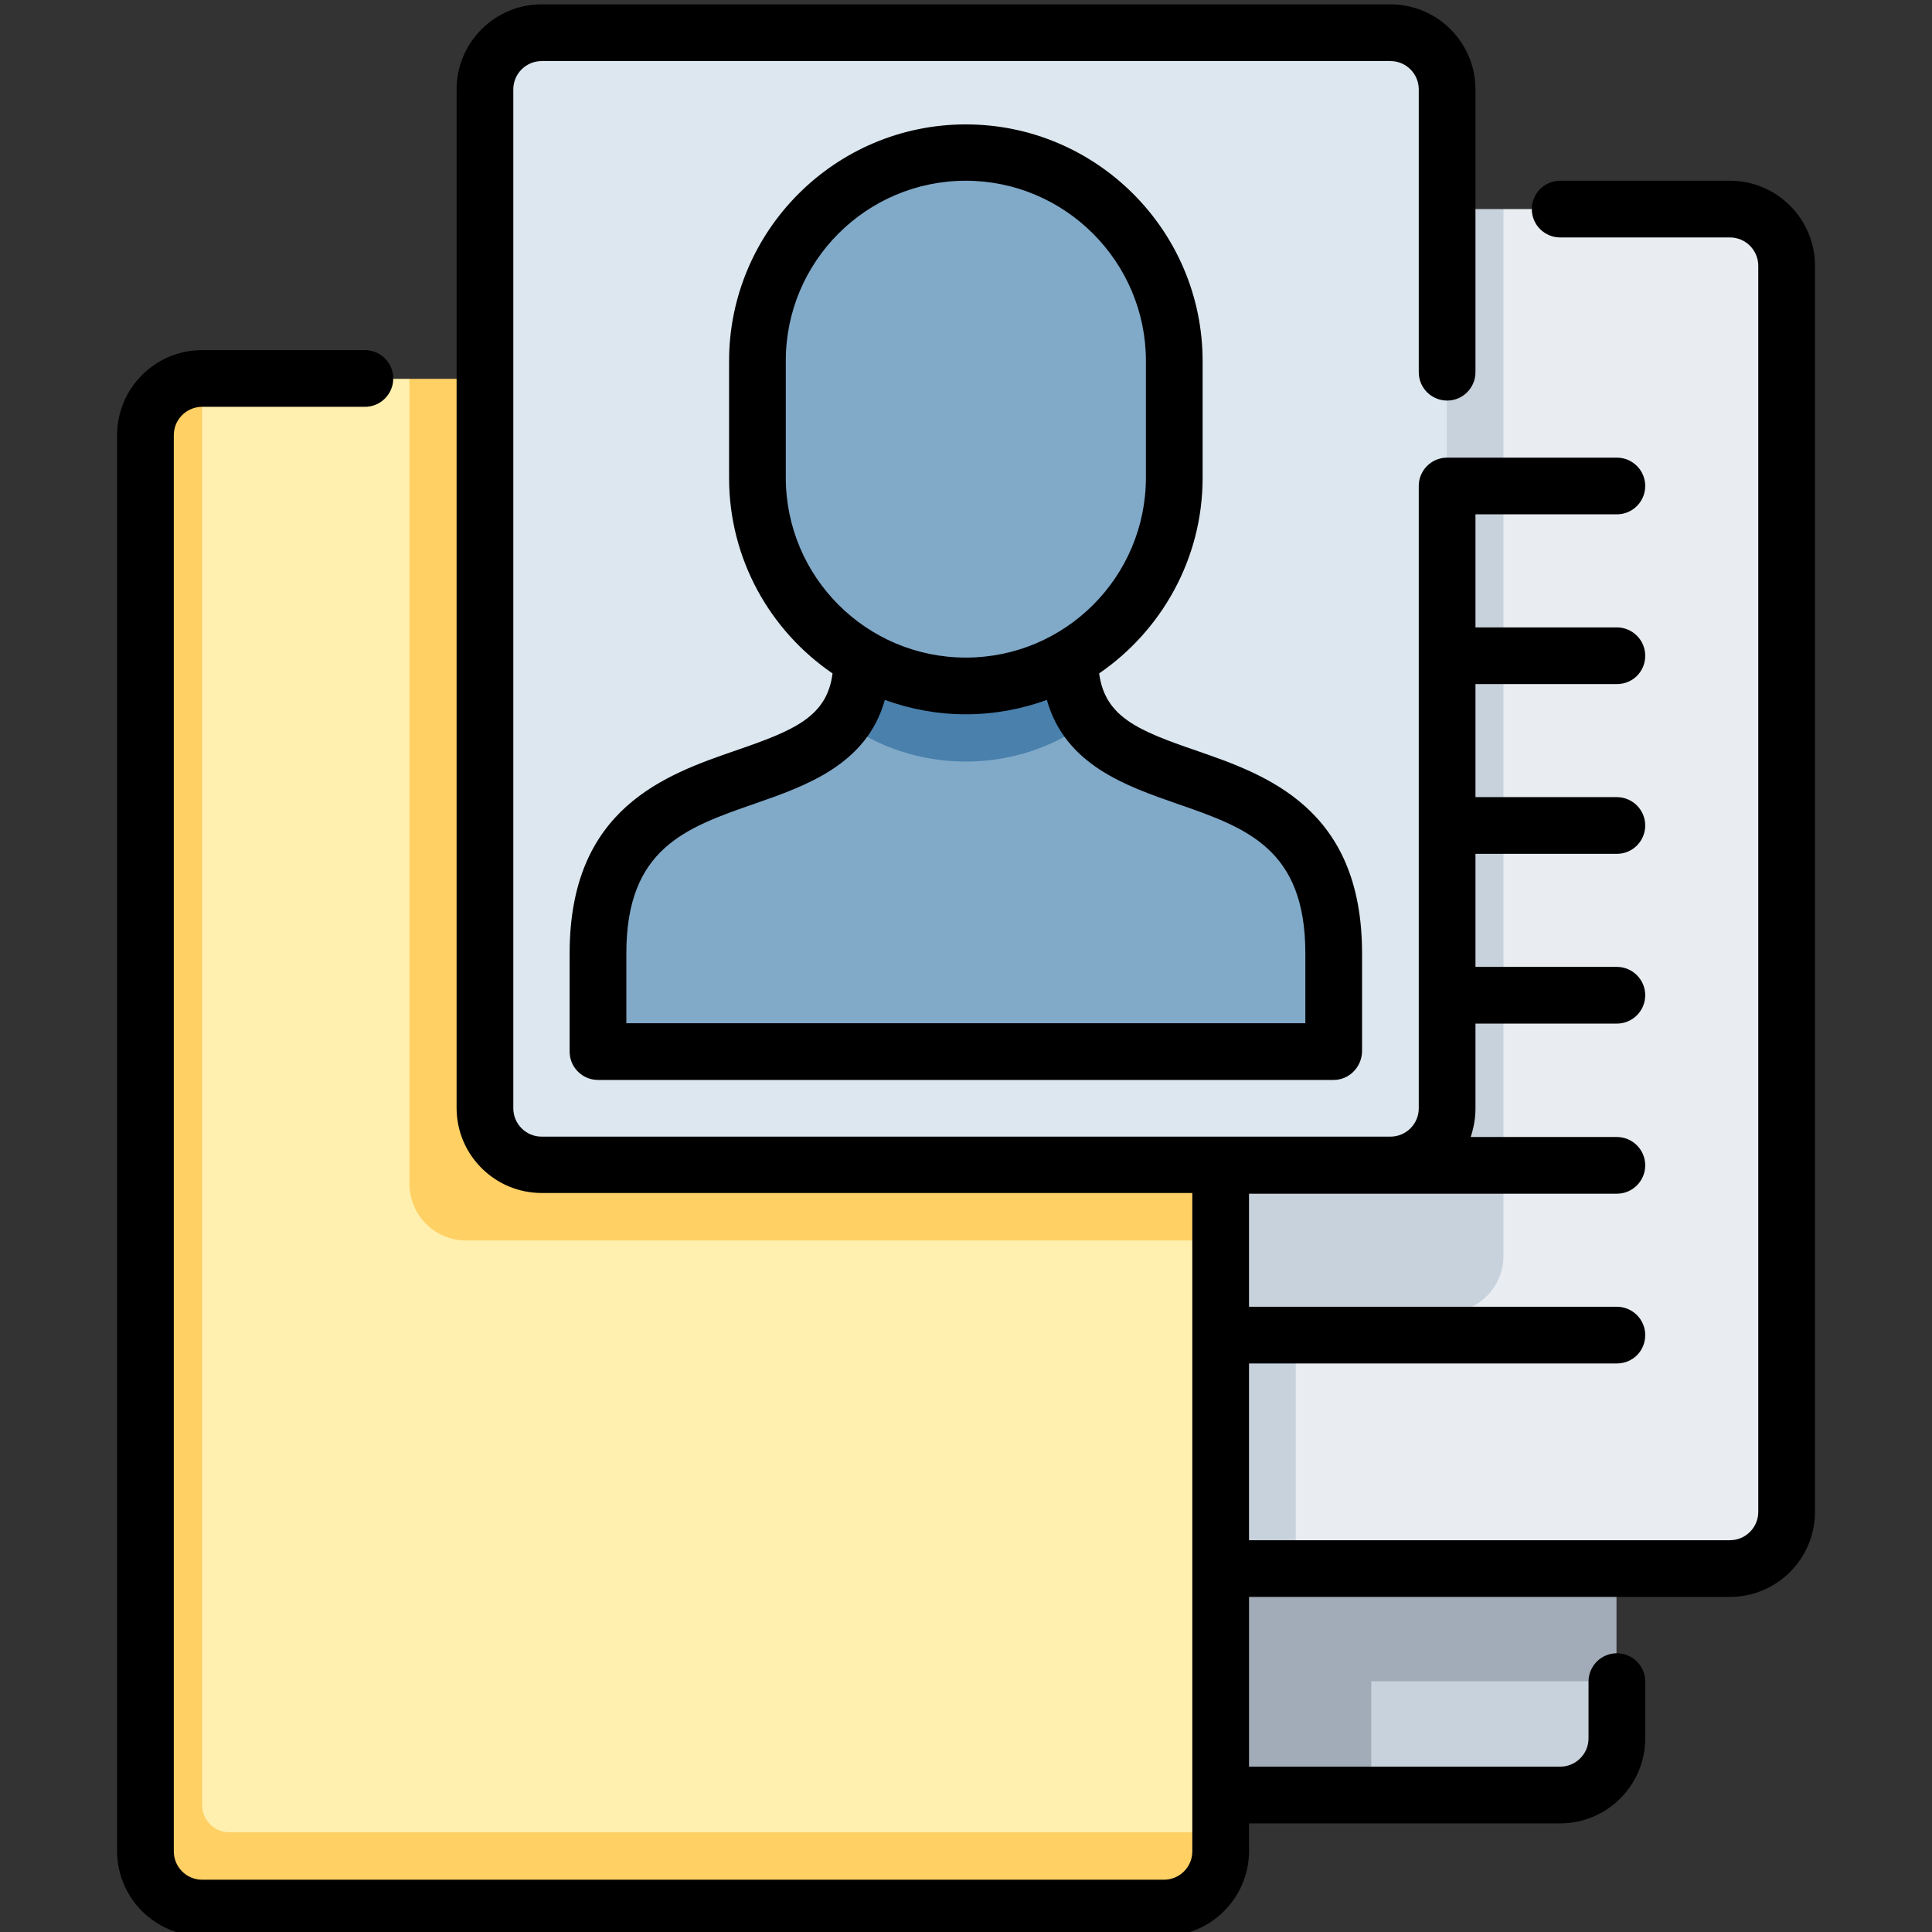 <?xml version="1.0" encoding="utf-8"?>
<!-- Generator: Adobe Illustrator 27.5.0, SVG Export Plug-In . SVG Version: 6.00 Build 0)  -->
<svg version="1.1" id="Layer_1" xmlns="http://www.w3.org/2000/svg" xmlns:xlink="http://www.w3.org/1999/xlink" x="0px" y="0px"
	 viewBox="0 0 69.94 69.94" style="enable-background:new 0 0 69.94 69.94;" xml:space="preserve">
<rect x="0" y="0" width="69.94" height="69.94" fill="#333333" stroke="none"/>
<style type="text/css">
	.st0{fill:#A2ABB8;}
	.st1{clip-path:url(#SVGID_00000139271618343441640290000018025886187884945838_);}
	.st2{fill:#C8D2DC;}
	.st3{fill:#E9EDF1;}
	.st4{fill:#FFD064;}
	.st5{fill:#FFF0AF;}
	.st6{fill:#DCE7EF;}
	.st7{fill:#81A9C8;}
	.st8{fill:#4980AC;}
</style>
<g id="g3210" transform="matrix(1.333,0,0,-1.333,0,682.667)">
	<g id="g3212" transform="translate(363.5,37.5)">
		<g id="path3214">
			<path class="st0" d="M-326.26,425.89h-4.06l-4.65,9.35l15.37-3.2v-3.07L-326.26,425.89z"/>
		</g>
	</g>
	<g id="g3216">
		<g>
			<defs>
				<rect id="SVGID_1_" x="-8.74" y="450.8" width="69.94" height="69.94"/>
			</defs>
			<clipPath id="SVGID_00000002346753282368466250000006336171884116972174_">
				<use xlink:href="#SVGID_1_"  style="overflow:visible;"/>
			</clipPath>
			<g id="g3218" style="clip-path:url(#SVGID_00000002346753282368466250000006336171884116972174_);">
				<g id="g3224" transform="translate(363.5,37.5)">
					<g id="path3226">
						<path class="st2" d="M-326.26,425.89h5.12c0.85,0,1.54,0.69,1.54,1.54v1.54h-6.66V425.89z"/>
					</g>
				</g>
				<g id="g3228" transform="translate(398.5,457.8)">
					<g id="path3230">
						<path class="st3" d="M-357.67,48.65h6.15c0.85,0,1.54-0.69,1.54-1.54V13.27c0-0.85-0.69-1.54-1.54-1.54h-26.12
							c-0.85,0-1.54,0.69-1.54,1.54v10.96L-357.67,48.65z"/>
					</g>
				</g>
				<g id="g3232" transform="translate(203.5,457.8)">
					<g id="path3234">
						<path class="st2" d="M-182.65,48.65h19.98V20.22c0-0.85-0.69-1.54-1.54-1.54h-4.1v-6.95h-3.07l-12.81,35.38
							C-184.19,47.96-183.5,48.65-182.65,48.65"/>
					</g>
				</g>
				<g id="g3236" transform="translate(53.5,412.8)">
					<g id="path3238">
						<path class="st4" d="M-48.02,89.04c-0.85,0-1.54-0.69-1.54-1.54V48.32c0-0.44,0.36-0.81,0.81-0.81h27.59
							c0.44,0,0.81,0.36,0.81,0.81v1.24L-48.02,89.04z"/>
					</g>
				</g>
				<g id="g3240" transform="translate(108.5,412.8)">
					<g id="path3242">
						<path class="st5" d="M-97.38,89.04h-5.63V50.3c0-0.4,0.33-0.73,0.73-0.73h26.93v16.08L-97.38,89.04z"/>
					</g>
				</g>
				<g id="g3244" transform="translate(308.5,412.8)">
					<g id="path3246">
						<path class="st4" d="M-276.89,89.04h-20.49V67.18c0-0.85,0.69-1.54,1.54-1.54h20.49V87.5
							C-275.36,88.35-276.05,89.04-276.89,89.04"/>
					</g>
				</g>
				<g id="g3248" transform="translate(368.5,204.5)">
					<g id="path3250">
						<path class="st6" d="M-330.75,276h-23.05c-0.85,0-1.54,0.69-1.54,1.54v27.66c0,0.85,0.69,1.54,1.54,1.54h23.05
							c0.85,0,1.54-0.69,1.54-1.54v-27.66C-329.21,276.69-329.9,276-330.75,276"/>
					</g>
				</g>
				<g id="g3252" transform="translate(288.472,321.956)">
					<g id="path3254">
						<path class="st7" d="M-258.92,170.57c-0.93-0.68-5.72-0.68-6.65,0c-1.63-2.2-6.66-1-6.66-6.29v-2.67h19.98v2.67
							C-252.26,169.57-257.29,168.38-258.92,170.57"/>
					</g>
				</g>
				<g id="g3256" transform="translate(288.472,321.956)">
					<g id="path3258">
						<path class="st8" d="M-258.92,170.57c-0.31,0.42-0.5,0.97-0.5,1.72h-5.65c0-0.75-0.19-1.3-0.5-1.72
							c0.93-0.68,2.08-1.08,3.33-1.08C-261,169.49-259.85,169.89-258.92,170.57"/>
					</g>
				</g>
				<g id="g3260" transform="translate(311.241,417.56)">
					<g id="path3262">
						<path class="st7" d="M-279.35,84.77c0,3.13-2.53,5.66-5.66,5.66c-3.13,0-5.66-2.53-5.66-5.66V81.6c0-3.13,2.53-5.66,5.66-5.66
							c3.13,0,5.66,2.53,5.66,5.66V84.77z"/>
					</g>
				</g>
				<g id="g3264" transform="translate(428.5,384.5)">
					<g id="path3266">
						<path d="M-396.89,75.05h-26.12c-1.27,0-2.31,1.03-2.31,2.31v38.45c0,1.27,1.03,2.31,2.31,2.31h4.42
							c0.42,0,0.77-0.34,0.77-0.77c0-0.42-0.34-0.77-0.77-0.77h-4.42c-0.42,0-0.77-0.34-0.77-0.77V77.35c0-0.42,0.34-0.77,0.77-0.77
							h26.12c0.42,0,0.77,0.34,0.77,0.77v17.88h-17.67c-1.27,0-2.31,1.03-2.31,2.31v27.66c0,1.27,1.03,2.31,2.31,2.31h23.05
							c1.27,0,2.31-1.03,2.31-2.31v-7.68c0-0.42-0.34-0.77-0.77-0.77c-0.42,0-0.77,0.34-0.77,0.77v7.68c0,0.42-0.34,0.77-0.77,0.77
							h-23.05c-0.42,0-0.77-0.34-0.77-0.77V97.53c0-0.42,0.34-0.77,0.77-0.77h23.05c0.42,0,0.77,0.34,0.77,0.77v16.9
							c0,0.42,0.34,0.77,0.77,0.77h4.61c0.42,0,0.77-0.34,0.77-0.77c0-0.42-0.34-0.77-0.77-0.77h-3.84v-3.07h3.84
							c0.42,0,0.77-0.34,0.77-0.77s-0.34-0.77-0.77-0.77h-3.84v-3.07h3.84c0.42,0,0.77-0.34,0.77-0.77c0-0.42-0.34-0.77-0.77-0.77
							h-3.84v-3.07h3.84c0.42,0,0.77-0.34,0.77-0.77c0-0.42-0.34-0.77-0.77-0.77h-3.84v-2.31c0-0.27-0.05-0.53-0.13-0.77h3.97
							c0.42,0,0.77-0.34,0.77-0.77c0-0.42-0.34-0.77-0.77-0.77h-9.99v-3.07h9.99c0.42,0,0.77-0.34,0.77-0.77s-0.34-0.77-0.77-0.77
							h-9.99V85.8h13.06c0.42,0,0.77,0.34,0.77,0.77v33.84c0,0.42-0.34,0.77-0.77,0.77h-4.61c-0.42,0-0.77,0.34-0.77,0.77
							c0,0.42,0.34,0.77,0.77,0.77h4.61c1.27,0,2.31-1.03,2.31-2.31V86.57c0-1.27-1.03-2.31-2.31-2.31h-13.06v-4.61h8.45
							c0.42,0,0.77,0.34,0.77,0.77v1.54c0,0.42,0.34,0.77,0.77,0.77c0.42,0,0.77-0.34,0.77-0.77v-1.54c0-1.27-1.03-2.31-2.31-2.31
							h-8.45v-0.77C-394.59,76.08-395.62,75.05-396.89,75.05z M-392.28,98.3h-19.98c-0.42,0-0.77,0.34-0.77,0.77v2.67
							c0,3.95,2.61,4.85,4.52,5.51c1.57,0.54,2.47,0.91,2.62,2.09c-1.7,1.16-2.81,3.11-2.81,5.31v3.17c0,3.54,2.88,6.43,6.43,6.43
							c3.54,0,6.43-2.88,6.43-6.43v-3.17c0-2.2-1.12-4.15-2.81-5.31c0.16-1.18,1.05-1.55,2.62-2.09c1.91-0.66,4.52-1.56,4.52-5.51
							v-2.67C-391.52,98.65-391.86,98.3-392.28,98.3z M-411.49,99.84h18.44v1.9c0,2.85-1.61,3.41-3.48,4.06
							c-1.38,0.48-3.04,1.05-3.54,2.82c-0.69-0.25-1.43-0.39-2.2-0.39c-0.77,0-1.51,0.14-2.2,0.39c-0.49-1.76-2.16-2.34-3.54-2.82
							c-1.87-0.65-3.48-1.21-3.48-4.06V99.84z M-402.27,122.72c-2.7,0-4.89-2.19-4.89-4.89v-3.17c0-2.7,2.19-4.89,4.89-4.89
							c2.7,0,4.89,2.19,4.89,4.89v3.17C-397.38,120.52-399.58,122.72-402.27,122.72z"/>
					</g>
				</g>
			</g>
		</g>
	</g>
</g>
</svg>
